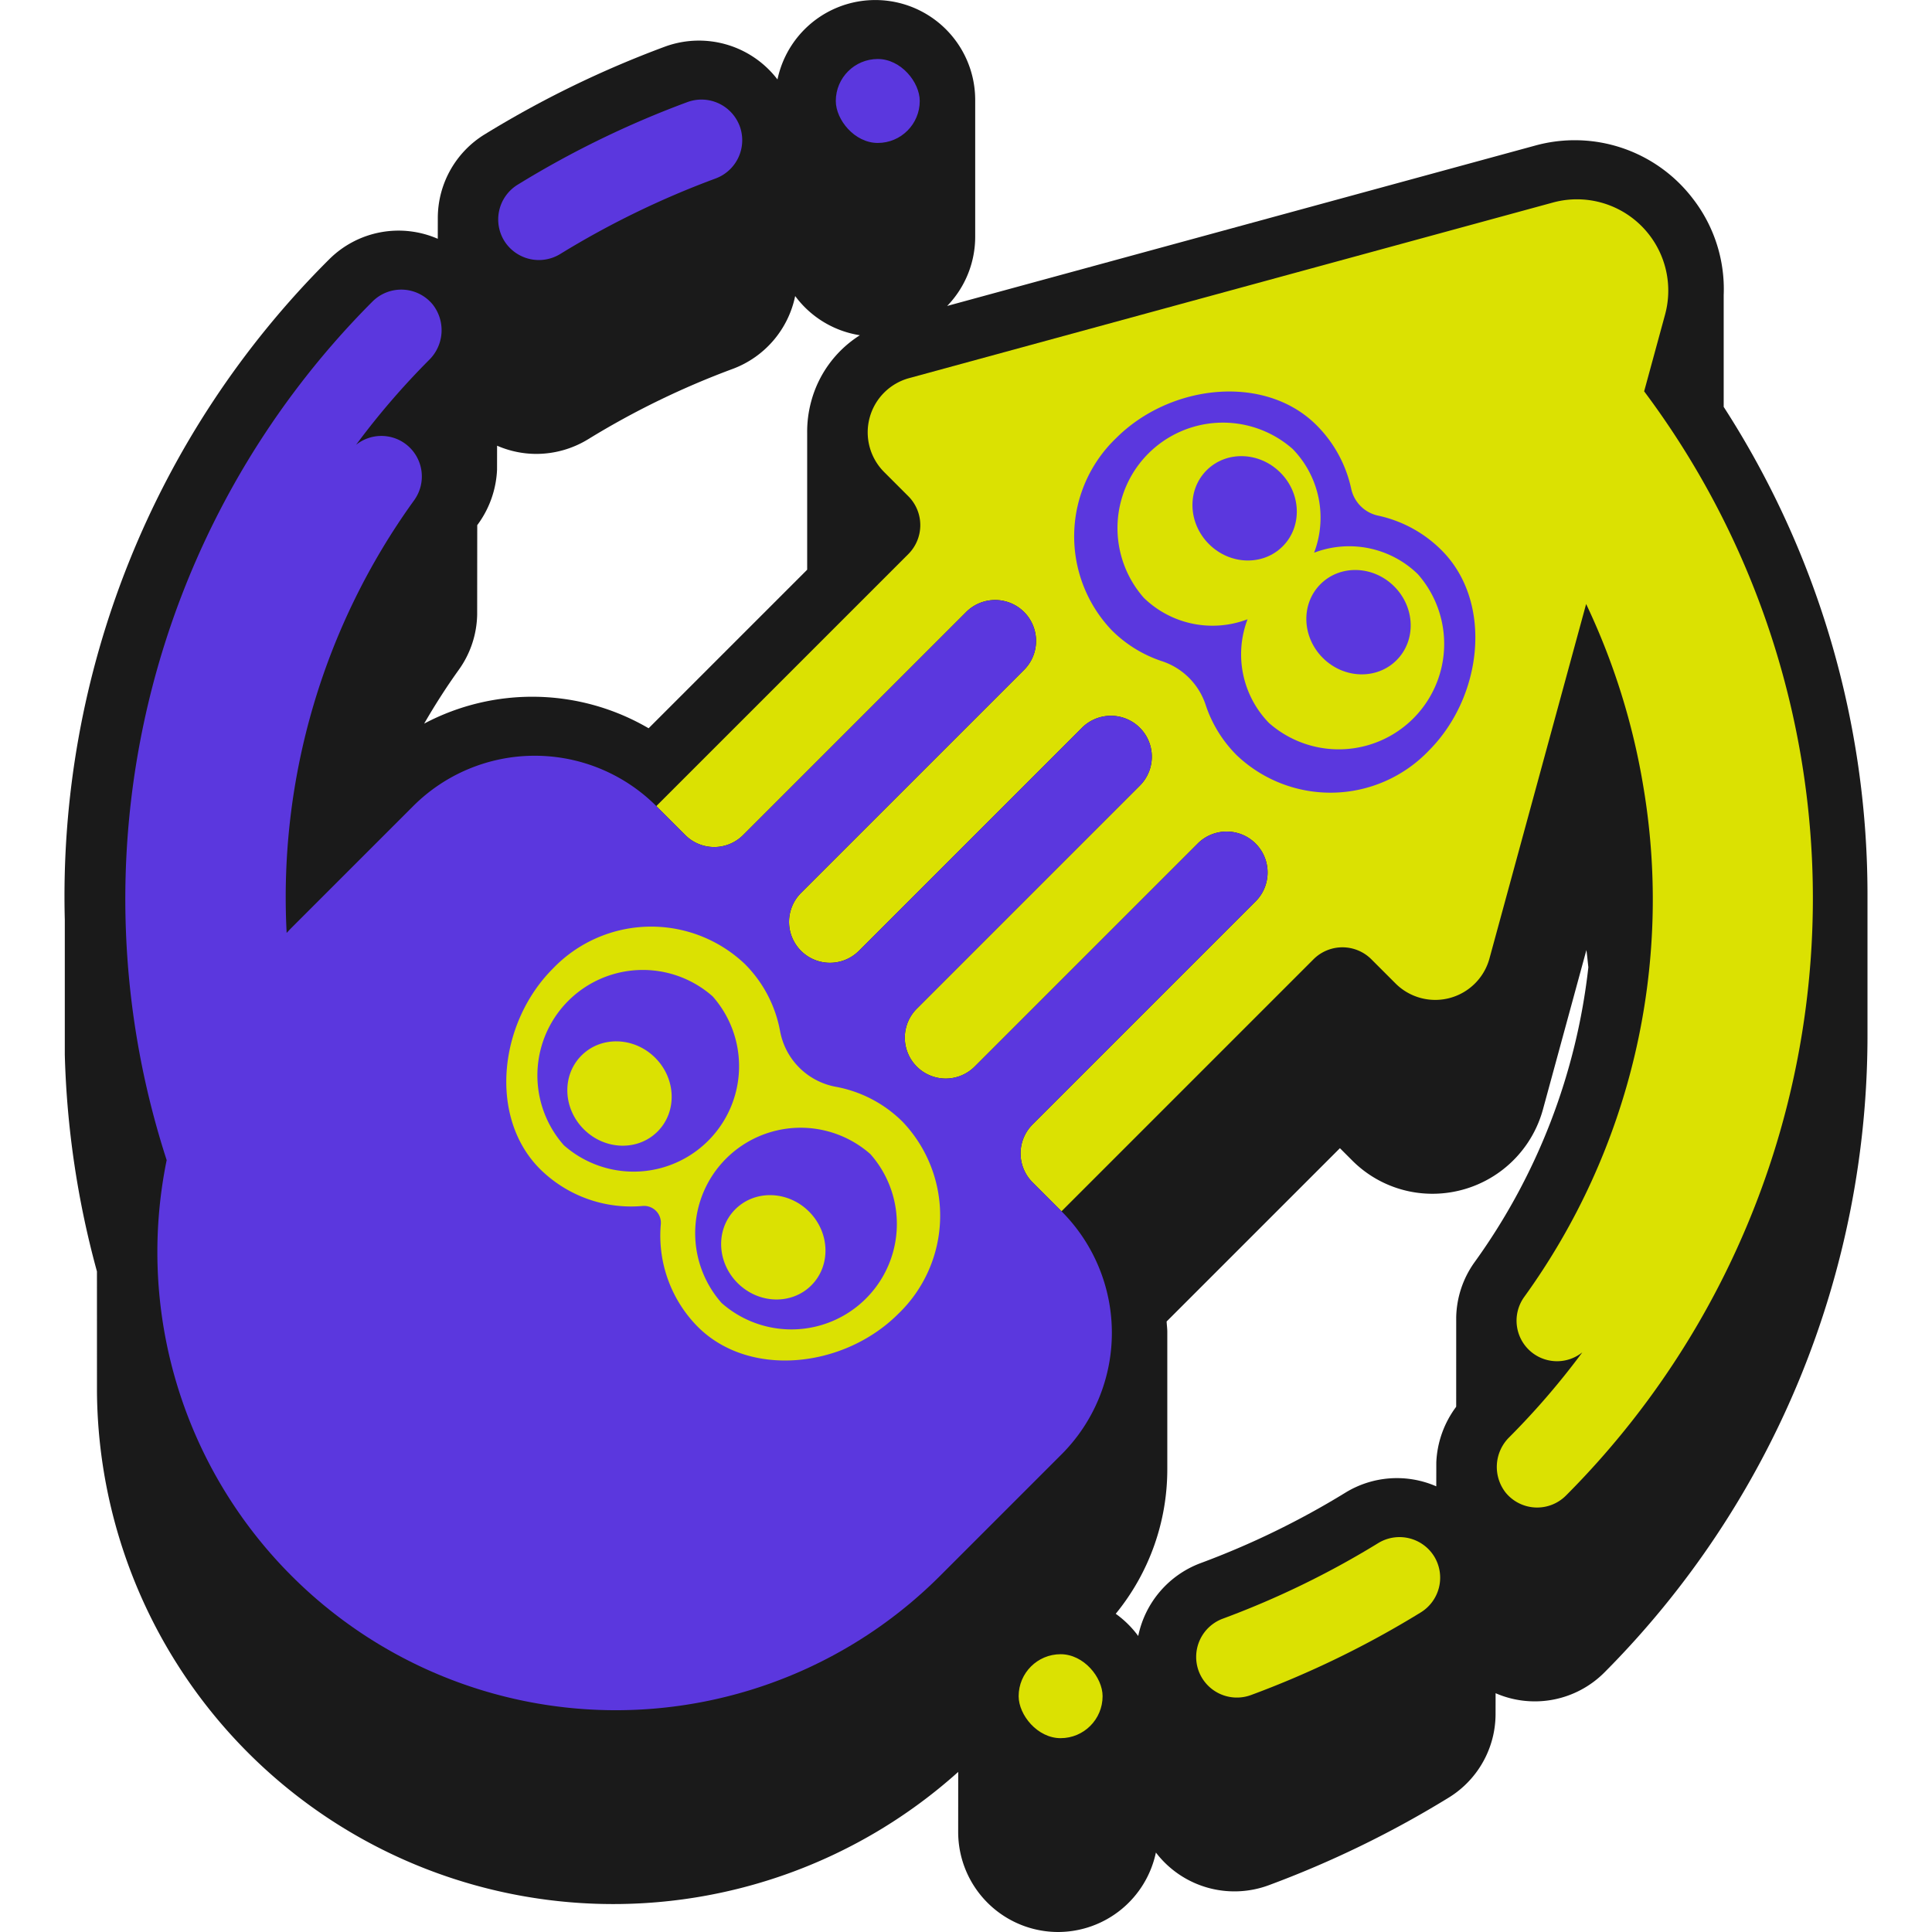 <svg xmlns="http://www.w3.org/2000/svg" viewBox="0 0 100 100"><defs><style>.cls-1{fill:#1a1a1a;}.cls-2{fill:#dbe102;}.cls-3{fill:#5b37de;}</style></defs><g id="Final_3" data-name="Final 3"><g id="Icon"><path class="cls-1" d="M96.661,46.476a46.558,46.558,0,0,0-7.443-25.416l-0-5.787a7.637,7.637,0,0,0-1.575-4.963A7.692,7.692,0,0,0,79.461,7.535l-30.436,8.301a5.147,5.147,0,0,0,1.451-3.577V5.173a5.172,5.172,0,0,0-10.234-1.06,5.113,5.113,0,0,0-5.835-1.695,52.997,52.997,0,0,0-9.31,4.531,5.083,5.083,0,0,0-2.436,4.296l-.002,1.115a5.082,5.082,0,0,0-5.631,1.073A46.504,46.504,0,0,0,3.354,47.605V54.592A47.119,47.119,0,0,0,5.018,65.809L5.019,72.021A26.724,26.724,0,0,0,49.597,91.714l-.002,3.113A5.178,5.178,0,0,0,54.768,100h.002a5.182,5.182,0,0,0,5.059-4.113,5.115,5.115,0,0,0,5.836,1.694,52.885,52.885,0,0,0,9.31-4.53A5.089,5.089,0,0,0,77.286,89.829a5.14,5.14,0,0,0,.124-1.075l.002-1.114a5.085,5.085,0,0,0,5.631-1.073,46.735,46.735,0,0,0,13.618-33.105ZM75.372,72.781c-.001.013-.004.025-.004.038a5.169,5.169,0,0,0-1.025,2.87l-.002,1.243A5.098,5.098,0,0,0,69.623,77.269a42.648,42.648,0,0,1-7.485,3.64,5.128,5.128,0,0,0-3.224,3.77,5.2,5.2,0,0,0-1.164-1.15,11.805,11.805,0,0,0,2.669-7.508V68.934c0-.18-.027-.355-.035-.534l8.97-8.97.627.627a5.857,5.857,0,0,0,4.167,1.732,5.931,5.931,0,0,0,5.712-4.355l2.252-8.26c.041.298.068.595.101.893a32.159,32.159,0,0,1-5.886,15.259,5.06,5.06,0,0,0-.954,2.863ZM41.779,29.488l-8.207,8.207A11.937,11.937,0,0,0,21.954,37.455c.548-.948,1.14-1.877,1.789-2.781a5.057,5.057,0,0,0,.955-2.863l.004-4.629a5.169,5.169,0,0,0,1.025-2.87l.002-1.243a5.103,5.103,0,0,0,2.028.425h0A5.142,5.142,0,0,0,30.448,22.731a42.563,42.563,0,0,1,7.485-3.64A5.128,5.128,0,0,0,41.158,15.323a5.152,5.152,0,0,0,3.349,2.029,5.841,5.841,0,0,0-2.528,3.457,5.994,5.994,0,0,0-.2,1.596Z"/><path class="cls-2" d="M85.101,20.255l1.082-3.969a4.726,4.726,0,0,0-5.803-5.803L47.055,19.572a2.908,2.908,0,0,0-1.291,4.862l1.25,1.25a2.119,2.119,0,0,1,0,2.996L33.971,41.723,35.469,43.222a2.119,2.119,0,0,0,2.996,0L50.01,31.677a2.119,2.119,0,0,1,2.996,0l0,0a2.119,2.119,0,0,1,0,2.996L41.461,46.218a2.119,2.119,0,0,0,0,2.996l0,0a2.119,2.119,0,0,0,2.996,0L56.002,37.669a2.119,2.119,0,0,1,2.996,0l0,0a2.119,2.119,0,0,1,0,2.996L47.453,52.21a2.119,2.119,0,0,0,0,2.996l0,0a2.119,2.119,0,0,0,2.996,0L61.994,43.661a2.119,2.119,0,0,1,2.996,0h0a2.119,2.119,0,0,1,0,2.996L53.445,58.202a2.119,2.119,0,0,0,0,2.996l1.498,1.498L67.986,49.653a2.119,2.119,0,0,1,2.996,0l1.25,1.25a2.908,2.908,0,0,0,4.862-1.291l5.004-18.349a35.494,35.494,0,0,1,2.974,9.529,35.118,35.118,0,0,1-6.18,26.339,2.102,2.102,0,0,0,.48,2.934l0,0a2.096,2.096,0,0,0,2.529-.068,39.656,39.656,0,0,1-3.782,4.394,2.156,2.156,0,0,0-.19,2.862,2.106,2.106,0,0,0,3.122.16A43.783,43.783,0,0,0,85.101,20.255Z"/><path class="cls-2" d="M62.031,86.457l.001.004a2.111,2.111,0,0,0,2.726,1.272,49.56,49.56,0,0,0,8.773-4.27,2.111,2.111,0,0,0,.682-2.935h0a2.112,2.112,0,0,0-2.892-.648,45.62,45.62,0,0,1-8.015,3.897A2.112,2.112,0,0,0,62.031,86.457Z"/><rect class="cls-2" x="52.725" y="85.622" width="4.345" height="4.345" rx="2.173"/><path class="cls-3" d="M73.383,29.714a5.458,5.458,0,0,1-7.704,7.704,5.096,5.096,0,0,1-1.105-5.366,5.096,5.096,0,0,1-5.366-1.105,5.458,5.458,0,0,1,7.704-7.704,5.096,5.096,0,0,1,1.105,5.366,5.096,5.096,0,0,1,5.366,1.105m1.233-1.233a6.611,6.611,0,0,0-3.284-1.792,1.81,1.81,0,0,1-1.395-1.395,6.611,6.611,0,0,0-1.792-3.284c-2.676-2.676-7.572-2.136-10.375.668a7.041,7.041,0,0,0-.231,9.939,6.605,6.605,0,0,0,2.603,1.606,3.55,3.55,0,0,1,2.263,2.263,6.604,6.604,0,0,0,1.606,2.603,7.041,7.041,0,0,0,9.939-.231c2.804-2.804,3.344-7.699.668-10.375Z"/><ellipse class="cls-3" cx="64.422" cy="26.31" rx="2.615" ry="2.784" transform="translate(0.265 53.26) rotate(-45)"/><ellipse class="cls-3" cx="70.316" cy="32.204" rx="2.615" ry="2.784" transform="translate(-2.176 59.153) rotate(-45)"/><path class="cls-3" d="M38.3,6.563,38.298,6.559a2.111,2.111,0,0,0-2.726-1.272,49.56,49.56,0,0,0-8.773,4.27,2.111,2.111,0,0,0-.682,2.935h0a2.112,2.112,0,0,0,2.892.648A45.62,45.62,0,0,1,37.024,9.244,2.112,2.112,0,0,0,38.3,6.563Z"/><rect class="cls-3" x="43.261" y="3.054" width="4.345" height="4.345" rx="2.173"/><path class="cls-3" d="M53.445,58.202,64.99,46.657a2.119,2.119,0,0,0,0-2.996h0a2.119,2.119,0,0,0-2.996,0L50.449,55.206a2.119,2.119,0,0,1-2.996,0l0-0a2.119,2.119,0,0,1,0-2.996L58.998,40.665a2.119,2.119,0,0,0,0-2.996l-0,0a2.119,2.119,0,0,0-2.996,0L44.457,49.214a2.119,2.119,0,0,1-2.996,0l0,0a2.119,2.119,0,0,1,0-2.996L53.006,34.673a2.119,2.119,0,0,0,0-2.996l0,0a2.119,2.119,0,0,0-2.996,0L38.465,43.222a2.119,2.119,0,0,1-2.996,0L33.971,41.723l0,0a8.898,8.898,0,0,0-12.583,0L15.096,48.015c-.089.089-.172.182-.259.272a35.08,35.08,0,0,1,6.602-22.398,2.102,2.102,0,0,0-.48-2.934l0-0a2.096,2.096,0,0,0-2.529.068,39.658,39.658,0,0,1,3.782-4.394,2.156,2.156,0,0,0,.19-2.862,2.106,2.106,0,0,0-3.122-.16A43.764,43.764,0,0,0,8.627,60.048,23.702,23.702,0,0,0,15.096,81.571l0,0a23.728,23.728,0,0,0,33.556,0l6.292-6.292a8.898,8.898,0,0,0,0-12.583h0l-1.498-1.498A2.119,2.119,0,0,1,53.445,58.202Z"/><path class="cls-2" d="M46.724,58.069a6.583,6.583,0,0,0-3.461-1.817,3.592,3.592,0,0,1-2.888-2.889,6.583,6.583,0,0,0-1.817-3.461,7.041,7.041,0,0,0-9.939.231c-2.804,2.804-3.344,7.699-.668,10.375a6.701,6.701,0,0,0,5.313,1.913.87.87,0,0,1,.94.94,6.701,6.701,0,0,0,1.913,5.313c2.676,2.676,7.572,2.136,10.375-.668A7.041,7.041,0,0,0,46.724,58.069ZM29.183,59.276a5.458,5.458,0,0,1,7.704-7.704,5.458,5.458,0,0,1-7.704,7.704Zm8.167,8.167a5.458,5.458,0,0,1,7.704-7.704,5.458,5.458,0,0,1-7.704,7.704Z"/><ellipse class="cls-2" cx="32.065" cy="56.601" rx="2.615" ry="2.784" transform="translate(-30.631 39.251) rotate(-45)"/><ellipse class="cls-2" cx="40.026" cy="64.561" rx="2.615" ry="2.784" transform="translate(-33.928 47.212) rotate(-45)"/></g></g></svg>
